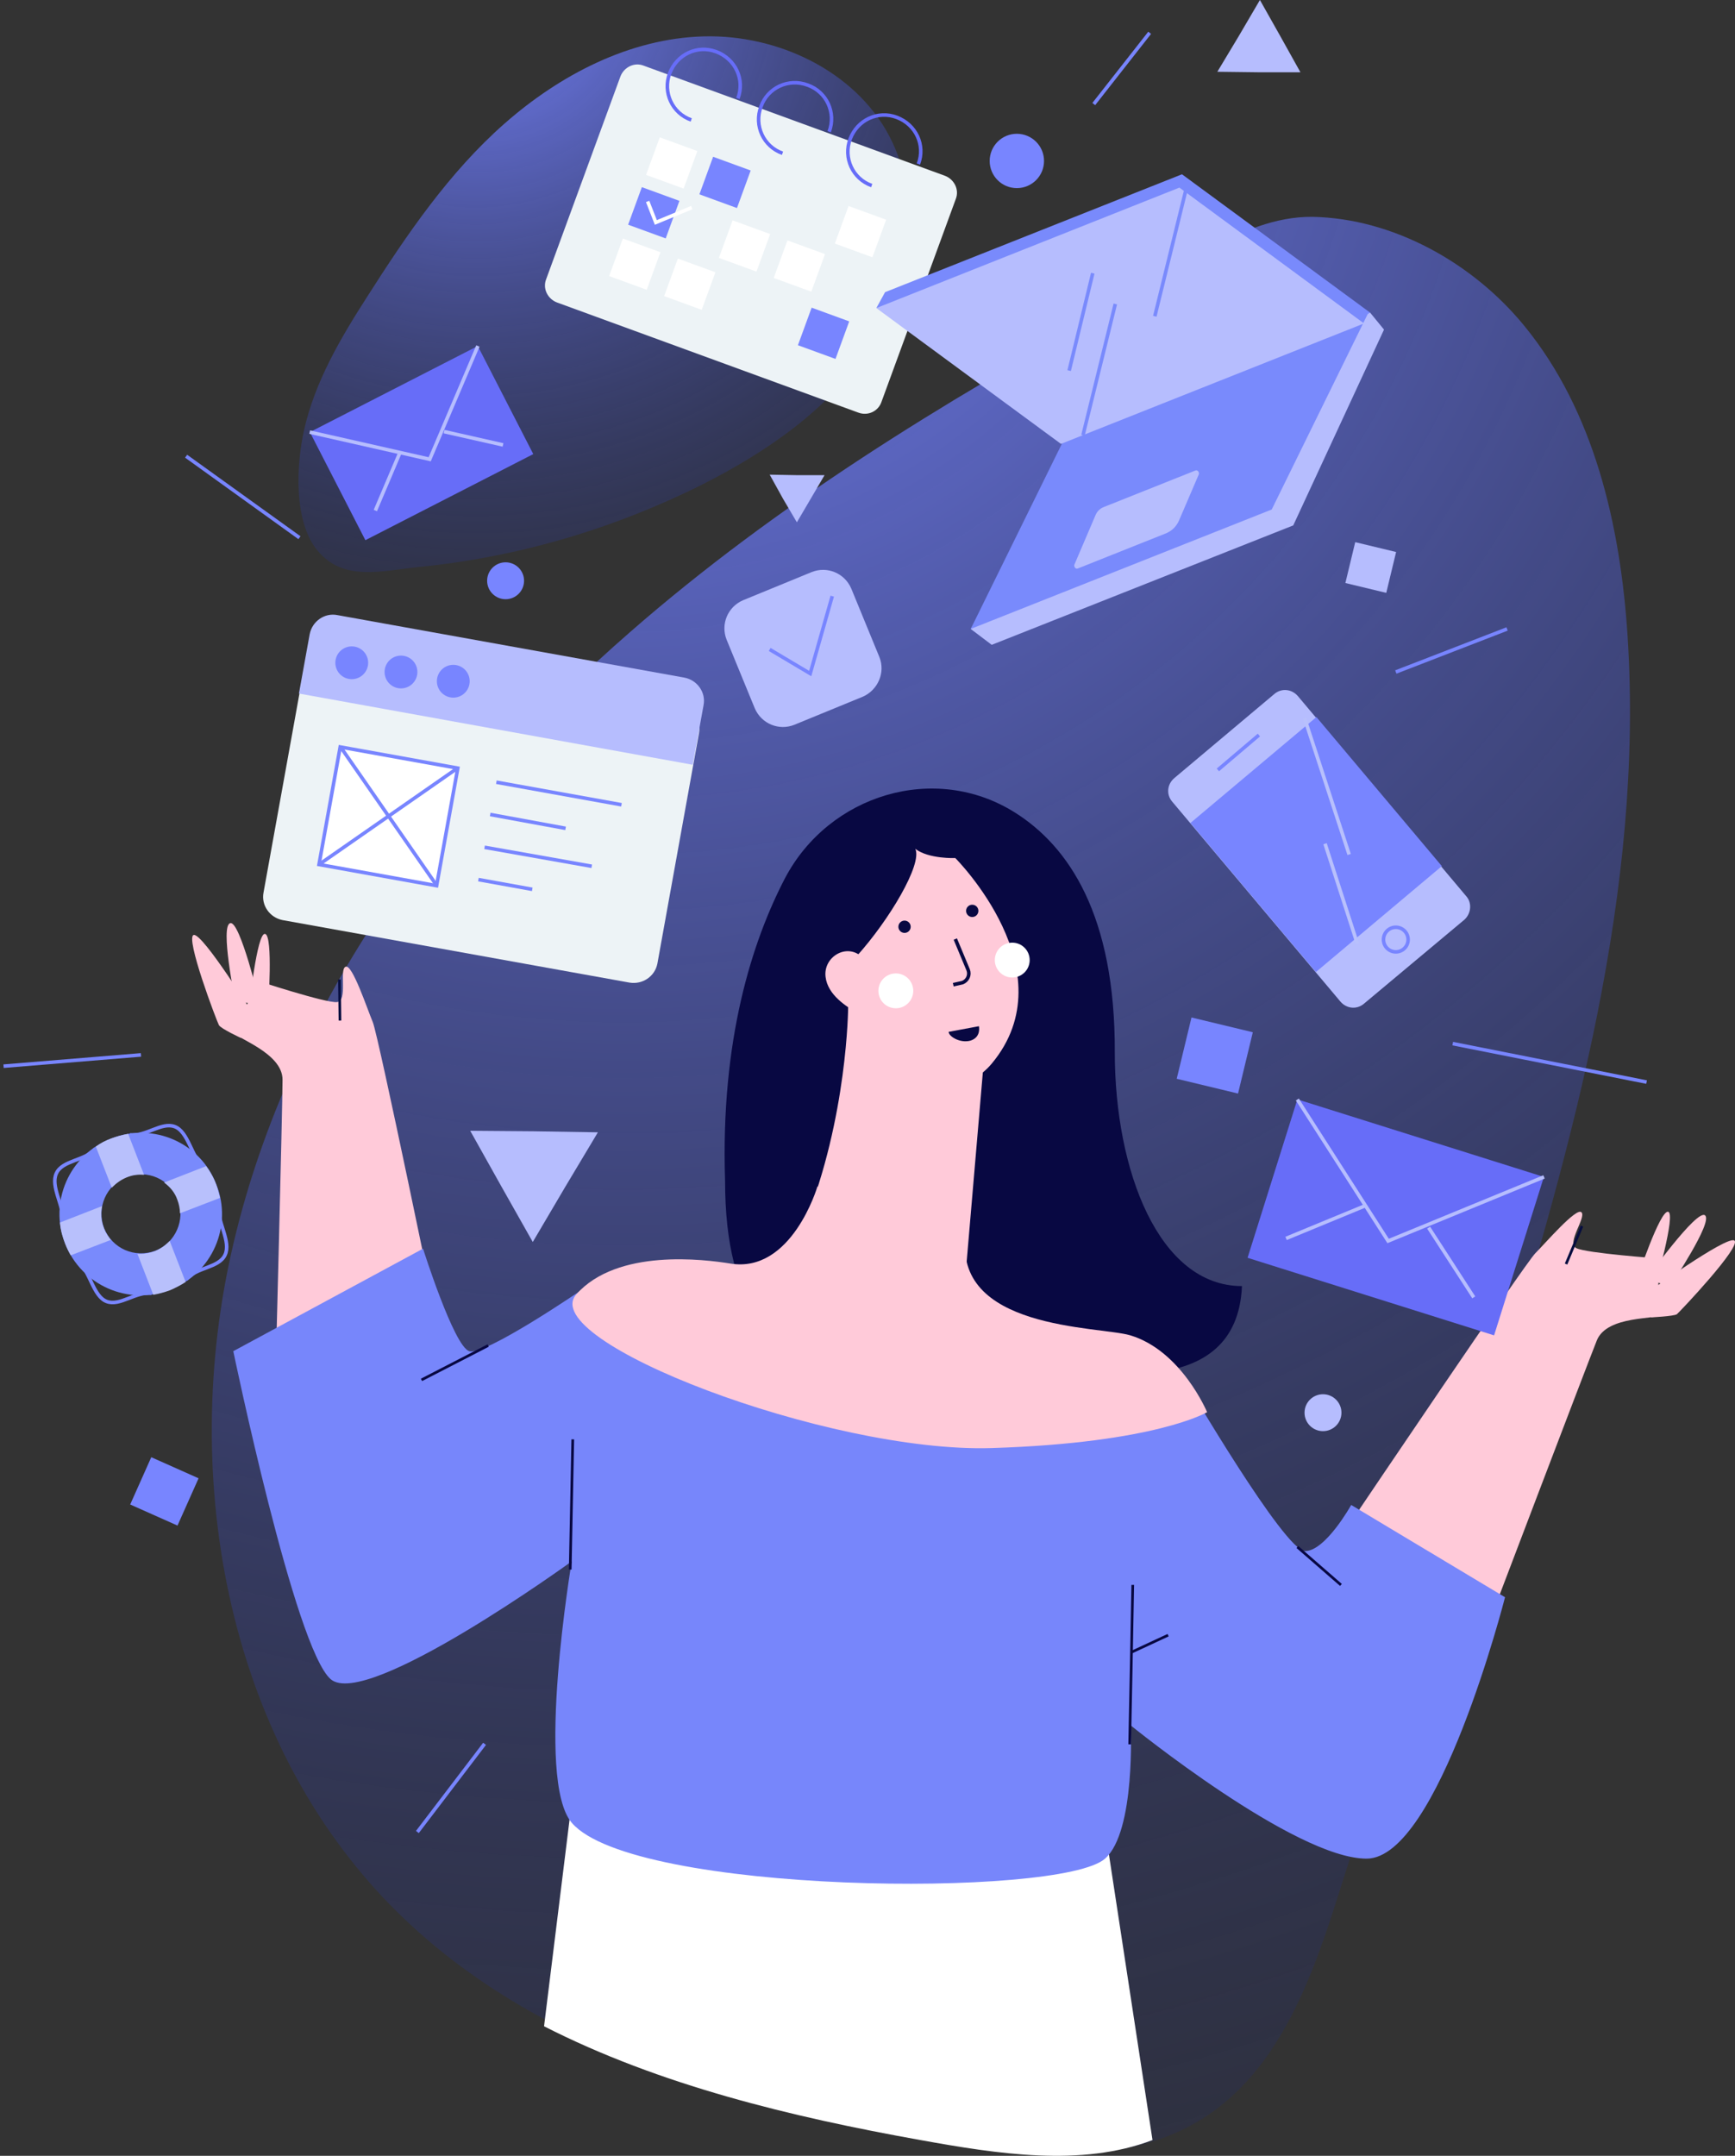 <svg width="487" height="605" viewBox="0 0 487 605" fill="none" xmlns="http://www.w3.org/2000/svg">
<rect x="0" y="0" width="487" height="605" fill="#333333" stroke="none"/>
<path d="M177.036 177.224C124.786 222.68 81.605 281.228 65.628 348.55C49.794 415.009 63.9 491.249 113.415 538.432C152.854 576.121 208.558 590.938 262.247 600.576C287.725 605.179 315.936 608.344 337.815 594.39C359.262 580.724 368.474 554.687 376.103 530.377C391.216 483.194 406.186 435.867 420.724 388.54C441.595 320.211 461.458 249.868 456.852 178.518C454.837 147.447 447.496 115.368 427.777 91.345C413.527 73.939 391.216 61.28 368.33 60.849C347.747 60.705 329.179 77.391 311.906 86.885C264.407 113.066 217.914 141.549 177.036 177.224Z" fill="url(#paint0_radial)"/>
<path d="M196.901 136.083C215.469 126.732 233.173 114.505 244.4 97.099C255.627 79.693 259.226 56.389 249.582 38.12C239.938 19.852 218.203 9.638 197.476 10.213C176.749 10.789 157.174 21.002 141.628 34.668C126.083 48.334 114.136 65.884 103.053 83.29C95.568 94.941 88.371 107.169 85.348 120.691C83.189 130.329 82.326 146.296 89.091 154.496C96.432 163.27 106.795 160.25 117.734 159.099C145.227 156.366 172.143 148.454 196.901 136.083Z" fill="url(#paint1_radial)"/>
<path d="M240.945 115.8L156.309 84.872C153.718 83.865 152.279 80.988 153.286 78.399L174.157 21.434C175.165 18.845 178.044 17.406 180.635 18.413L265.27 49.341C267.861 50.348 269.301 53.225 268.293 55.814L247.422 112.779C246.558 115.368 243.68 116.807 240.945 115.8Z" fill="#EDF3F6"/>
<path d="M195.739 42.39L185.193 38.541L181.343 49.08L191.888 52.929L195.739 42.39Z" fill="white"/>
<path d="M248.729 61.661L238.184 57.812L234.332 68.352L244.878 72.2L248.729 61.661Z" fill="white"/>
<path d="M216.182 65.688L205.637 61.839L201.786 72.378L212.332 76.227L216.182 65.688Z" fill="white"/>
<path d="M231.576 71.315L221.03 67.466L217.18 78.005L227.725 81.854L231.576 71.315Z" fill="white"/>
<path d="M210.712 47.847L200.166 43.999L196.315 54.538L206.861 58.386L210.712 47.847Z" fill="#7885FF"/>
<path d="M190.708 56.369L180.162 52.52L176.311 63.06L186.857 66.908L190.708 56.369Z" fill="#7885FF"/>
<path d="M186.42 83.101L196.966 86.949L200.817 76.41L190.271 72.562L186.42 83.101Z" fill="white"/>
<path d="M170.98 77.475L181.525 81.323L185.377 70.784L174.831 66.936L170.98 77.475Z" fill="white"/>
<path d="M223.97 96.88L234.516 100.729L238.367 90.189L227.821 86.341L223.97 96.88Z" fill="#7885FF"/>
<path d="M194.022 33.661C188.696 31.791 185.961 25.893 187.976 20.571C189.992 15.248 195.749 12.515 201.075 14.529C206.401 16.543 209.135 22.297 207.12 27.62" stroke="#676DF8" stroke-miterlimit="10"/>
<path d="M219.642 43.01C214.317 41.14 211.582 35.242 213.597 29.92C215.468 24.597 221.37 21.864 226.695 23.878C232.021 25.748 234.756 31.646 232.741 36.968" stroke="#676DF8" stroke-miterlimit="10"/>
<path d="M244.687 52.074C239.362 50.203 236.627 44.306 238.642 38.983C240.657 33.661 246.415 30.927 251.74 32.941C257.066 34.955 259.801 40.709 257.786 46.032" stroke="#676DF8" stroke-miterlimit="10"/>
<path d="M181.787 56.533L184.09 62.431L194.166 58.259" stroke="white" stroke-miterlimit="10"/>
<path d="M308.307 501.031H161.058L152.71 568.641C185.096 585.184 222.232 594.103 258.361 600.576C279.951 604.46 303.493 608.2 323.5 600.576L308.307 501.031Z" fill="white"/>
<path d="M123.348 373.867C123.348 373.867 106.219 290.578 104.636 286.838C103.052 283.098 98.878 270.439 97.007 271.302C95.136 272.021 97.727 280.94 94.56 281.228C91.394 281.515 72.106 275.186 72.106 275.186C72.106 275.186 66.636 288.564 66.06 289.859C65.484 291.153 79.447 295.325 79.303 303.093C79.303 310.861 77.287 387.821 77.287 387.821L123.348 373.867Z" fill="#FFCAD9"/>
<path d="M67.644 291.297C67.644 291.297 62.031 288.707 61.455 287.701C60.879 286.694 51.811 262.814 54.402 262.383C56.993 261.951 71.531 285.399 71.531 285.399L67.644 291.297Z" fill="#FFCAD9"/>
<path d="M66.06 281.229C65.916 280.222 61.742 259.795 64.621 259.076C67.355 258.213 72.969 281.661 72.969 281.661L66.06 281.229Z" fill="#FFCAD9"/>
<path d="M69.803 282.81C69.947 282.954 72.106 261.52 74.409 262.095C76.712 262.527 75.272 282.666 75.272 282.666L69.803 282.81Z" fill="#FFCAD9"/>
<path d="M95.28 274.896L95.424 286.405" stroke="#060D3F" stroke-width="0.75" stroke-miterlimit="10"/>
<path d="M380.565 425.077C380.565 425.077 428.065 354.59 430.944 351.713C433.823 348.836 442.459 338.767 443.898 340.205C445.338 341.644 439.58 348.836 442.459 350.275C445.338 351.713 465.489 353.152 465.489 353.152C465.489 353.152 465.489 367.537 465.489 368.975C465.489 370.414 451.095 368.975 448.216 376.168C445.338 383.36 417.989 455.286 417.989 455.286L380.565 425.077Z" fill="#FFCAD9"/>
<path d="M332.778 387.676C332.778 387.676 360.558 435.291 366.316 435.291C372.073 435.291 379.27 422.344 379.27 422.344L422.451 448.237C422.451 448.237 403.739 521.601 383.588 521.601C363.437 521.601 317.376 484.2 317.376 484.2C317.376 484.2 318.816 513.977 310.18 521.601C297.657 532.678 177.756 531.671 160.484 511.532C150.12 499.448 160.484 438.168 160.484 438.168C160.484 438.168 102.908 479.884 92.833 471.253C82.757 462.622 65.484 379.189 65.484 379.189L118.742 350.419C118.742 350.419 127.378 377.751 131.696 379.189C136.014 380.628 163.362 361.927 163.362 361.927L332.778 387.676Z" fill="#7786FB"/>
<path d="M284.846 228.003C262.392 213.906 232.741 222.969 220.362 246.416C211.15 264.11 202.226 291.729 203.521 331.288C203.521 367.97 217.627 379.19 234.036 380.485C241.233 400.48 292.907 386.67 299.672 385.232C306.581 383.793 347.172 393.863 348.611 360.921C325.293 360.921 312.914 328.555 312.914 295.325C313.058 256.773 299.96 237.497 284.846 228.003Z" fill="#080842"/>
<path d="M238.066 282.666C238.066 282.666 237.922 313.594 225.831 343.371C222.665 355.167 235.044 368.689 245.263 370.415L249.581 371.134C260.377 373.004 270.308 365.236 271.316 354.304L276.21 297.051C277.074 287.557 270.452 278.926 261.096 277.056C250.733 275.186 239.794 272.309 238.066 282.666Z" fill="#FFCAD9"/>
<path d="M268.151 240.805C268.151 240.805 299.961 272.596 278.37 298.489C265.128 314.313 241.666 293.454 241.954 291.872C242.242 290.29 232.598 277.055 240.514 268.281C249.582 258.211 258.938 242.531 256.923 238.216C260.666 241.093 268.151 240.805 268.151 240.805Z" fill="#FFCAD9"/>
<path d="M253.9 261.808C254.854 261.808 255.627 261.035 255.627 260.082C255.627 259.128 254.854 258.355 253.9 258.355C252.945 258.355 252.172 259.128 252.172 260.082C252.172 261.035 252.945 261.808 253.9 261.808Z" fill="#080842"/>
<path d="M272.901 257.348C273.855 257.348 274.628 256.575 274.628 255.622C274.628 254.668 273.855 253.896 272.901 253.896C271.946 253.896 271.173 254.668 271.173 255.622C271.173 256.575 271.946 257.348 272.901 257.348Z" fill="#080842"/>
<path d="M268.149 263.535L271.747 272.166C272.323 273.605 271.604 275.187 270.164 275.762L267.573 276.338" stroke="#080842" stroke-miterlimit="10"/>
<path d="M266.278 289.573L274.771 287.99C274.771 287.99 275.49 291.011 272.468 292.018C269.589 292.881 266.278 290.867 266.278 289.573Z" fill="#080842"/>
<path d="M284.127 274.323C286.83 274.323 289.021 272.133 289.021 269.432C289.021 266.731 286.83 264.541 284.127 264.541C281.424 264.541 279.233 266.731 279.233 269.432C279.233 272.133 281.424 274.323 284.127 274.323Z" fill="white"/>
<path d="M231.734 274.179C232.022 276.624 233.461 278.782 235.332 280.508C237.06 282.09 238.931 283.385 241.09 284.248C242.817 284.967 245.12 285.255 246.416 283.96C249.15 281.083 244.544 270.87 241.953 268.568C237.635 264.541 231.014 268.568 231.734 274.179Z" fill="#FFCAD9"/>
<path d="M131.983 317.334L149.832 317.478L167.824 317.766L158.612 333.158L149.544 348.55L140.764 333.014L131.983 317.334Z" fill="#B6BDFE"/>
<path d="M341.702 20.139L347.748 10.069L353.649 0L359.407 10.213L365.02 20.283H353.361L341.702 20.139Z" fill="#B6BDFE"/>
<path d="M216.045 133.205L223.818 133.349H231.446L227.56 139.966L223.674 146.583L219.787 139.966L216.045 133.205Z" fill="#B6BDFE"/>
<path d="M55.739 414.86L42.46 408.946L36.543 422.217L49.822 428.13L55.739 414.86Z" fill="#7885FF"/>
<path d="M334.442 285.541L330.294 302.742L347.506 306.888L351.655 289.686L334.442 285.541Z" fill="#7885FF"/>
<path d="M380.401 152.148L377.636 163.616L389.111 166.38L391.876 154.912L380.401 152.148Z" fill="#B6BDFE"/>
<path d="M251.452 282.955C254.155 282.955 256.346 280.765 256.346 278.064C256.346 275.363 254.155 273.173 251.452 273.173C248.75 273.173 246.559 275.363 246.559 278.064C246.559 280.765 248.75 282.955 251.452 282.955Z" fill="white"/>
<path d="M229.431 333.013C229.431 333.013 222.234 357.468 204.961 354.591C197.764 353.44 173.295 350.276 161.78 363.222C150.265 376.169 232.31 407.816 278.37 406.377C324.43 404.939 338.824 396.308 338.824 396.308C338.824 396.308 331.627 379.046 317.233 374.73C308.453 372.141 266.855 373.292 271.173 345.96C273.62 331 229.431 333.013 229.431 333.013Z" fill="#FFCAD9"/>
<path d="M463.474 369.696C463.474 369.696 469.663 369.408 470.671 368.832C471.535 368.113 489.095 349.556 486.792 348.118C484.489 346.823 462.179 362.935 462.179 362.935L463.474 369.696Z" fill="#FFCAD9"/>
<path d="M468.8 361.064C469.232 360.201 480.891 342.939 478.588 341.069C476.285 339.198 462.179 358.906 462.179 358.906L468.8 361.064Z" fill="#FFCAD9"/>
<path d="M464.625 361.064C464.481 361.208 470.526 340.493 468.223 340.062C465.92 339.63 459.587 358.762 459.587 358.762L464.625 361.064Z" fill="#FFCAD9"/>
<path d="M160.773 403.932L160.053 440.47" stroke="#080842" stroke-width="0.75" stroke-miterlimit="10"/>
<path d="M317.953 444.786C317.953 446.512 317.089 489.524 317.089 489.524" stroke="#080842" stroke-width="0.75" stroke-miterlimit="10"/>
<path d="M364.157 434.14L376.392 444.785" stroke="#080842" stroke-width="0.75" stroke-miterlimit="10"/>
<path d="M137.022 377.607L118.31 387.245" stroke="#080842" stroke-width="0.75" stroke-miterlimit="10"/>
<path d="M317.665 463.631L327.885 458.884" stroke="#080842" stroke-width="0.75" stroke-miterlimit="10"/>
<path d="M444.042 344.09L439.58 354.735" stroke="#060D3F" stroke-width="0.75" stroke-miterlimit="10"/>
<path d="M36.409 318.485C40.871 319.06 45.333 314.744 49.075 316.183C52.818 317.621 53.681 324.382 56.992 327.547" stroke="#7885FF" stroke-miterlimit="10"/>
<path d="M26.765 322.367C23.887 325.82 17.553 325.532 15.826 329.272C14.099 333.012 17.985 338.335 17.697 342.938" stroke="#7885FF" stroke-miterlimit="10"/>
<path d="M42.598 362.935C38.136 362.359 33.674 366.675 29.931 365.236C26.189 363.798 25.325 357.037 22.015 353.872" stroke="#7885FF" stroke-miterlimit="10"/>
<path d="M52.242 359.049C55.121 355.597 61.454 355.884 63.181 352.144C64.909 348.404 61.022 343.082 61.31 338.479" stroke="#7885FF" stroke-miterlimit="10"/>
<path d="M31.227 319.492C19.424 324.095 13.667 337.329 18.273 348.981C22.879 360.777 36.121 366.531 47.78 361.928C59.583 357.324 65.341 344.09 60.735 332.438C56.273 320.642 43.03 314.888 31.227 319.492ZM43.606 350.995C37.849 353.153 31.515 350.42 29.212 344.665C27.053 338.911 29.788 332.582 35.545 330.28C41.303 328.123 47.636 330.856 49.939 336.61C52.098 342.364 49.22 348.837 43.606 350.995Z" fill="#798AFC"/>
<path d="M49.795 336.753C50.227 337.904 50.515 339.198 50.515 340.493L61.742 336.178C61.454 335.027 61.166 333.732 60.734 332.581C60.015 330.567 59.007 328.841 57.856 327.259L46.053 331.862C47.636 333.013 49.075 334.595 49.795 336.753Z" fill="#B8C0FC"/>
<path d="M29.213 344.809C28.349 342.795 28.205 340.637 28.637 338.479L16.834 343.083C16.978 345.097 17.554 347.111 18.273 348.981C18.705 350.131 19.281 351.282 19.857 352.289L31.084 347.974C30.364 346.967 29.645 345.96 29.213 344.809Z" fill="#B8C0FC"/>
<path d="M52.099 359.771L47.636 348.263C46.485 349.413 45.19 350.42 43.462 351.14C41.879 351.715 40.152 352.003 38.568 351.859L43.03 363.367C44.614 363.079 46.197 362.648 47.78 362.072C49.364 361.353 50.803 360.634 52.099 359.771Z" fill="#B8C0FC"/>
<path d="M26.909 321.793L31.371 333.301C32.523 332.15 33.818 331.143 35.545 330.424C37.273 329.704 38.856 329.56 40.439 329.704L35.977 318.196C34.394 318.484 32.811 318.916 31.227 319.491C29.644 320.066 28.205 320.786 26.909 321.793Z" fill="#B8C0FC"/>
<path d="M411.08 258.068L382.868 281.66C380.853 283.386 377.975 283.098 376.247 281.084L329.036 224.983C327.308 222.969 327.596 220.092 329.611 218.366L357.679 194.774C359.694 193.048 362.573 193.336 364.3 195.349L411.512 251.451C413.239 253.321 412.952 256.342 411.08 258.068Z" fill="#B6BDFE"/>
<path d="M369.507 201.233L334.146 230.957L369.355 272.791L404.715 243.067L369.507 201.233Z" fill="#7885FF"/>
<path d="M341.847 216.064L353.362 206.282" stroke="#7885FF" stroke-miterlimit="10"/>
<path d="M391.792 267.129C393.7 267.129 395.247 265.584 395.247 263.677C395.247 261.77 393.7 260.225 391.792 260.225C389.885 260.225 388.338 261.77 388.338 263.677C388.338 265.584 389.885 267.129 391.792 267.129Z" stroke="#7885FF" stroke-miterlimit="10"/>
<path d="M366.172 201.535L378.695 239.799" stroke="#B8C0FC" stroke-miterlimit="10"/>
<path d="M371.929 236.777L380.997 264.828" stroke="#B8C0FC" stroke-miterlimit="10"/>
<path d="M433.357 330.288L364.161 308.521L350.181 352.984L419.376 374.75L433.357 330.288Z" fill="#676DF8"/>
<path d="M364.156 308.561L389.633 348.263L433.391 330.282" stroke="#B6BDFE" stroke-miterlimit="10"/>
<path d="M383.301 338.336L360.99 347.542" stroke="#B6BDFE" stroke-miterlimit="10"/>
<path d="M413.671 364.085L401.005 344.521" stroke="#B6BDFE" stroke-miterlimit="10"/>
<path d="M134.112 97.103L86.982 121.264L102.558 151.594L149.687 127.433L134.112 97.103Z" fill="#676DF8"/>
<path d="M86.932 121.266L120.613 128.89L134.143 97.099" stroke="#B6BDFE" stroke-miterlimit="10"/>
<path d="M112.265 127.021L105.356 143.276" stroke="#B6BDFE" stroke-miterlimit="10"/>
<path d="M141.195 124.863L124.643 121.123" stroke="#B6BDFE" stroke-miterlimit="10"/>
<path d="M371.353 401.63C374.214 401.63 376.534 399.311 376.534 396.451C376.534 393.591 374.214 391.272 371.353 391.272C368.491 391.272 366.171 393.591 366.171 396.451C366.171 399.311 368.491 401.63 371.353 401.63Z" fill="#B6BDFE"/>
<path d="M141.916 168.161C144.778 168.161 147.098 165.842 147.098 162.982C147.098 160.122 144.778 157.804 141.916 157.804C139.054 157.804 136.734 160.122 136.734 162.982C136.734 165.842 139.054 168.161 141.916 168.161Z" fill="#7885FF"/>
<path d="M285.422 52.793C289.635 52.793 293.05 49.38 293.05 45.169C293.05 40.958 289.635 37.545 285.422 37.545C281.208 37.545 277.793 40.958 277.793 45.169C277.793 49.38 281.208 52.793 285.422 52.793Z" fill="#7885FF"/>
<path d="M242.241 195.494L222.954 203.406C218.636 205.132 213.742 203.118 211.87 198.803L203.954 179.527C202.227 175.211 204.242 170.32 208.56 168.45L227.848 160.538C232.166 158.812 237.06 160.826 238.931 165.142L246.847 184.418C248.575 188.733 246.416 193.624 242.241 195.494Z" fill="#B6BDFE"/>
<path d="M216.045 182.259L227.416 189.02L233.605 167.299" stroke="#7885FF" stroke-miterlimit="10"/>
<path d="M176.749 275.761L79.303 258.211C75.705 257.492 73.258 254.04 73.977 250.443L85.636 185.854C86.356 182.258 89.811 179.813 93.409 180.532L190.855 198.082C194.454 198.801 196.901 202.253 196.181 205.85L184.522 270.439C183.802 274.035 180.348 276.336 176.749 275.761Z" fill="#EDF3F6"/>
<path d="M194.453 214.625L197.476 197.939C198.196 194.342 195.749 190.89 192.15 190.171L94.704 172.621C91.106 171.902 87.651 174.347 86.931 177.943L83.909 194.63L194.453 214.625Z" fill="#B6BDFE"/>
<path d="M98.734 190.602C101.278 190.602 103.34 188.541 103.34 185.999C103.34 183.456 101.278 181.396 98.734 181.396C96.19 181.396 94.128 183.456 94.128 185.999C94.128 188.541 96.19 190.602 98.734 190.602Z" fill="#7885FF"/>
<path d="M112.552 193.191C115.096 193.191 117.158 191.13 117.158 188.588C117.158 186.045 115.096 183.984 112.552 183.984C110.008 183.984 107.946 186.045 107.946 188.588C107.946 191.13 110.008 193.191 112.552 193.191Z" fill="#7885FF"/>
<path d="M127.234 195.781C129.778 195.781 131.84 193.72 131.84 191.177C131.84 188.635 129.778 186.574 127.234 186.574C124.69 186.574 122.628 188.635 122.628 191.177C122.628 193.72 124.69 195.781 127.234 195.781Z" fill="#7885FF"/>
<path d="M128.497 215.566L95.489 209.624L89.543 242.612L122.55 248.554L128.497 215.566Z" fill="white" stroke="#7885FF" stroke-miterlimit="10"/>
<path d="M95.568 209.59L122.629 248.573" stroke="#7885FF" stroke-miterlimit="10"/>
<path d="M128.529 215.488L89.666 242.532" stroke="#7885FF" stroke-miterlimit="10"/>
<path d="M139.325 219.517L174.446 225.846" stroke="#7885FF" stroke-miterlimit="10"/>
<path d="M137.599 228.578L158.758 232.462" stroke="#7885FF" stroke-miterlimit="10"/>
<path d="M134.287 246.847L149.401 249.58" stroke="#7885FF" stroke-miterlimit="10"/>
<path d="M136.015 237.785L166.098 243.108" stroke="#7885FF" stroke-miterlimit="10"/>
<path d="M245.984 86.454L248.431 81.995L331.771 48.909L384.597 87.749L382.869 90.77L245.984 86.454Z" fill="#798AFC"/>
<path d="M363.004 147.447L278.368 180.964L272.467 176.505L302.55 129.034L384.595 87.749L388.481 92.496L363.004 147.447Z" fill="#B6BDFE"/>
<path d="M356.959 142.986L272.467 176.504L299.527 121.553L384.019 87.892L356.959 142.986Z" fill="#798AFC"/>
<path d="M382.869 90.769L297.801 124.574L245.983 86.453L331.051 52.648L382.869 90.769Z" fill="#B6BDFE"/>
<path d="M327.452 149.604L302.55 159.529C301.975 159.817 301.399 159.098 301.543 158.522L307.444 144.713C307.876 143.562 308.74 142.699 309.891 142.267L335.512 132.054C336.088 131.766 336.664 132.485 336.52 133.061L330.906 146.151C330.187 147.733 329.035 148.884 327.452 149.604Z" fill="#B6BDFE"/>
<path d="M303.99 122.128L313.058 85.303" stroke="#798AFC" stroke-miterlimit="10"/>
<path d="M324.143 88.755L333.211 51.93" stroke="#798AFC" stroke-miterlimit="10"/>
<path d="M300.104 104.003L306.726 76.672" stroke="#798AFC" stroke-miterlimit="10"/>
<path d="M391.792 188.588L423.027 176.505" stroke="#7885FF" stroke-miterlimit="10"/>
<path d="M407.771 292.879L462.179 303.668" stroke="#7885FF" stroke-miterlimit="10"/>
<path d="M84.053 150.9L52.242 128.027" stroke="#7885FF" stroke-miterlimit="10"/>
<path d="M1 299.208L39.575 296.043" stroke="#7885FF" stroke-miterlimit="10"/>
<path d="M117.158 514.122L136.014 489.38" stroke="#7885FF" stroke-miterlimit="10"/>
<path d="M307.014 29.2L322.703 9.205" stroke="#7885FF" stroke-miterlimit="10"/>
<defs>
<radialGradient id="paint0_radial" cx="0" cy="0" r="1" gradientUnits="userSpaceOnUse" gradientTransform="translate(174.773 -2.505) scale(798.332 797.845)">
<stop stop-color="#7885FF"/>
<stop offset="1" stop-color="#061049" stop-opacity="0"/>
</radialGradient>
<radialGradient id="paint1_radial" cx="0" cy="0" r="1" gradientUnits="userSpaceOnUse" gradientTransform="translate(133.375 -7.381) scale(247.305 247.154)">
<stop stop-color="#7885FF"/>
<stop offset="1" stop-color="#061049" stop-opacity="0"/>
</radialGradient>
</defs>
</svg>
